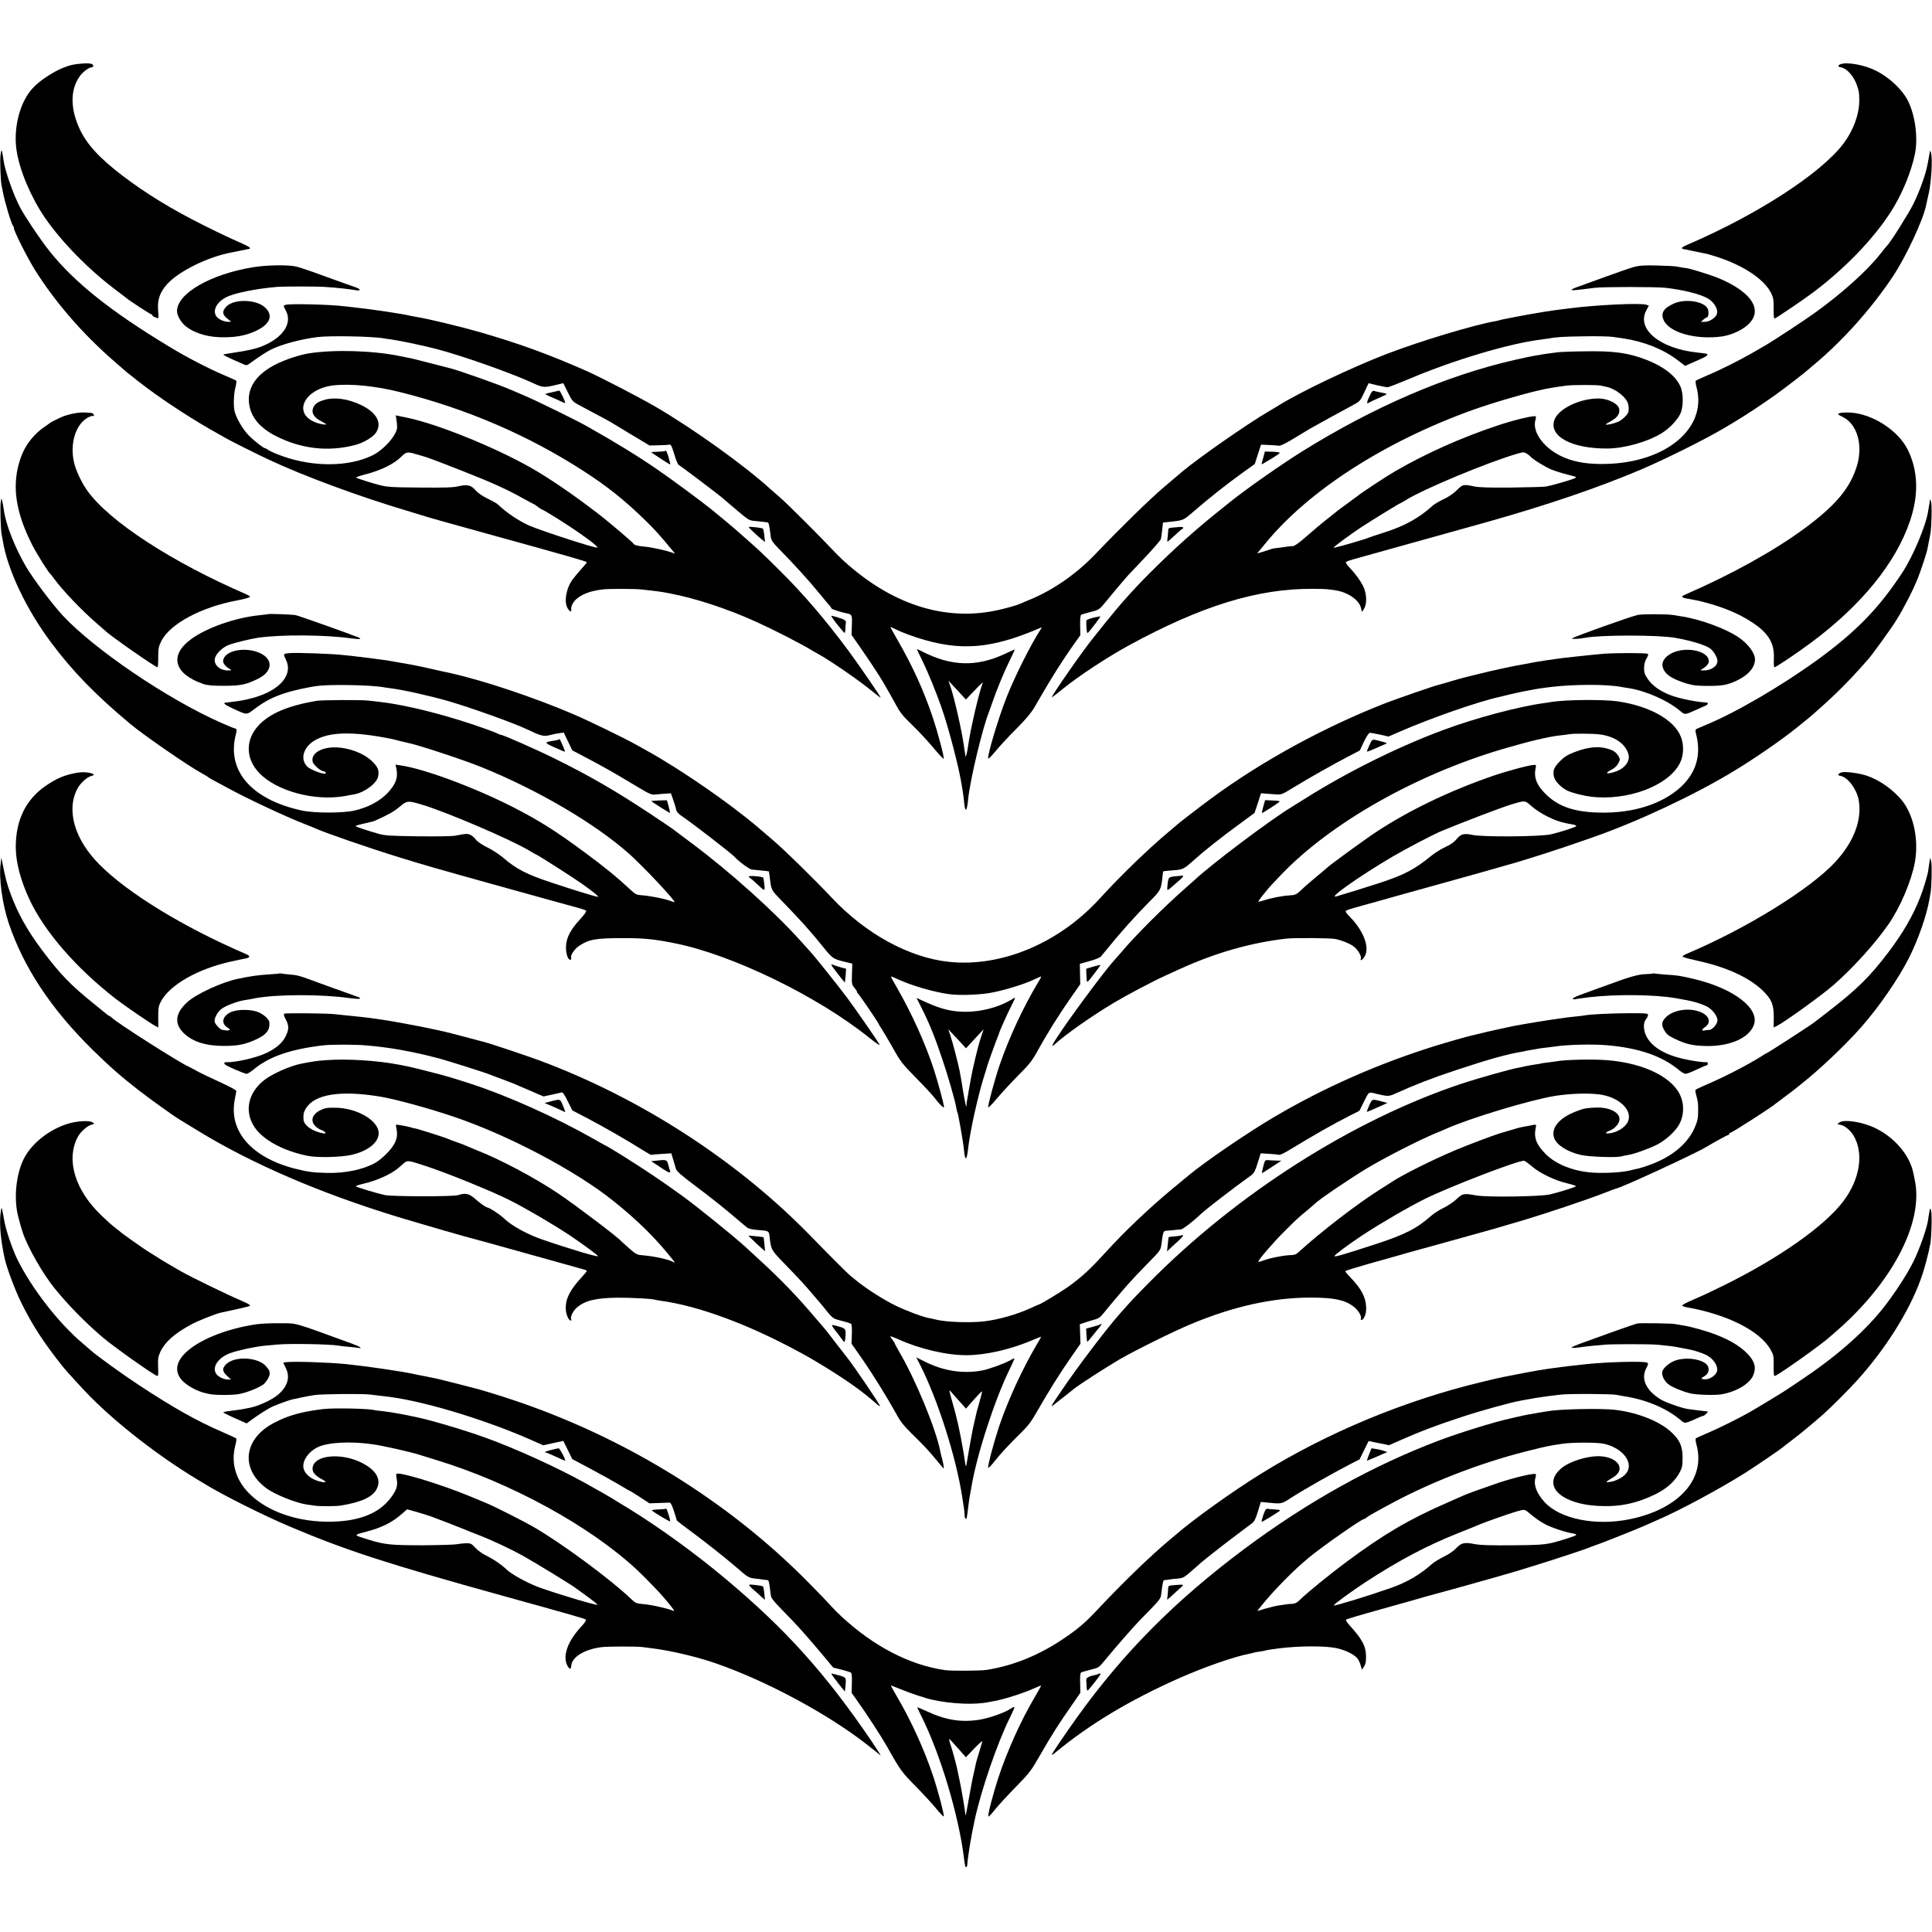<?xml version="1.0" standalone="no"?>
<!DOCTYPE svg PUBLIC "-//W3C//DTD SVG 20010904//EN"
 "http://www.w3.org/TR/2001/REC-SVG-20010904/DTD/svg10.dtd">
<svg version="1.0" xmlns="http://www.w3.org/2000/svg"
 width="1801pt" height="1801pt" viewBox="0 0 1801 1801"
 preserveAspectRatio="xMidYMid meet">
<g transform="translate(0,1801) scale(0.1,-0.1)"
fill="#000000" stroke="none">
<path d="M672 17405 c-126 -28 -307 -140 -387 -240 -108 -134 -161 -366 -130
-561 29 -186 133 -431 262 -621 159 -231 413 -490 673 -684 47 -35 87 -66 90
-69 14 -15 222 -150 230 -150 6 0 10 -4 10 -9 0 -5 8 -11 18 -15 9 -3 23 -9
30 -12 10 -5 11 11 6 73 -8 99 16 168 84 244 108 121 383 256 602 296 13 2 55
11 93 19 37 8 70 14 73 14 2 0 4 4 4 9 0 4 -28 21 -62 36 -152 68 -203 92
-368 174 -300 150 -538 296 -755 461 -216 164 -335 293 -402 437 -88 189 -89
364 -2 489 28 42 89 87 115 87 19 0 18 24 -2 31 -26 10 -115 5 -182 -9z"/>
<path d="M17157 17411 c-27 -10 -26 -23 2 -28 55 -8 123 -83 151 -168 20 -59
21 -64 22 -140 1 -127 -54 -279 -146 -402 -210 -279 -802 -663 -1453 -943 -29
-12 -53 -26 -53 -31 0 -5 2 -9 4 -9 2 0 48 -9 102 -21 55 -11 110 -23 124 -25
14 -3 65 -19 115 -35 241 -81 430 -211 488 -337 18 -38 22 -64 21 -139 -1 -51
2 -93 7 -93 11 0 281 183 373 253 318 242 594 537 748 801 85 146 159 333 189
481 30 149 3 356 -64 493 -52 105 -173 220 -300 283 -106 54 -271 84 -330 60z"/>
<path d="M5 16566 c-7 -45 0 -239 10 -286 3 -14 8 -38 11 -55 16 -90 79 -302
95 -319 5 -6 9 -16 9 -24 0 -27 126 -277 195 -387 186 -298 445 -597 735 -849
58 -50 107 -93 110 -96 3 -3 25 -21 50 -40 25 -19 47 -37 50 -40 3 -3 49 -38
102 -78 193 -143 445 -306 658 -424 25 -14 63 -35 85 -48 56 -31 271 -139 389
-194 325 -153 842 -344 1286 -476 58 -18 116 -35 130 -40 47 -16 299 -87 685
-193 677 -187 865 -241 865 -248 0 -4 -24 -34 -53 -66 -29 -32 -65 -75 -80
-96 -60 -81 -82 -213 -44 -270 21 -32 37 -35 32 -7 -5 28 21 76 58 104 58 44
130 69 242 82 50 6 296 6 355 -1 105 -11 190 -22 235 -31 11 -2 31 -6 45 -9
228 -44 525 -142 776 -256 191 -86 447 -218 544 -279 8 -5 33 -19 55 -31 91
-49 358 -232 463 -317 61 -50 112 -89 112 -86 0 10 -207 311 -298 434 -215
290 -419 529 -642 750 -161 160 -200 197 -335 315 -44 38 -82 72 -85 75 -6 6
-156 131 -225 187 -87 70 -378 285 -501 369 -190 130 -381 247 -659 404 -88
50 -457 231 -560 275 -60 26 -124 53 -142 61 -91 41 -477 178 -563 200 -8 2
-94 24 -190 49 -96 25 -188 48 -205 50 -16 3 -52 10 -80 16 -247 51 -610 62
-845 25 -84 -13 -208 -54 -296 -96 -201 -98 -291 -235 -258 -397 23 -113 104
-205 244 -277 235 -120 486 -150 738 -85 79 20 169 73 197 116 59 90 7 187
-140 258 -118 57 -245 75 -339 48 -64 -19 -91 -38 -106 -73 -20 -49 5 -92 78
-129 23 -12 42 -24 42 -26 0 -9 -66 3 -105 20 -208 86 -97 309 170 342 159 19
398 -5 628 -63 615 -154 1191 -402 1702 -732 226 -145 387 -274 584 -466 88
-86 136 -140 260 -290 15 -18 15 -19 -4 -11 -55 22 -200 54 -273 60 -45 4 -86
13 -90 20 -12 19 -242 215 -349 296 -229 176 -455 329 -618 421 -340 192 -861
403 -1145 463 l-111 23 7 -41 c4 -23 6 -55 6 -70 -2 -72 -124 -211 -232 -263
-218 -106 -546 -109 -832 -8 -57 20 -115 45 -130 55 -14 11 -29 19 -33 19 -16
0 -105 69 -157 122 -57 58 -122 171 -133 233 -10 54 -5 159 10 215 8 30 11 58
7 61 -4 4 -52 26 -107 49 -151 64 -353 168 -525 273 -541 327 -878 597 -1108
885 -85 107 -228 320 -274 407 -62 117 -140 338 -154 435 -17 114 -20 119 -29
56z m3930 -2806 c51 -14 131 -44 375 -140 265 -104 408 -168 559 -252 58 -32
106 -58 108 -58 3 0 19 -11 37 -25 18 -14 36 -25 40 -25 3 0 61 -34 129 -76
217 -136 398 -267 385 -279 -9 -10 -533 160 -636 206 -101 46 -208 118 -291
197 -8 8 -50 32 -94 53 -51 25 -92 53 -114 79 -42 48 -76 56 -160 37 -48 -12
-127 -14 -360 -12 -267 2 -306 5 -378 24 -69 18 -166 49 -215 67 -8 4 32 18
90 33 146 38 262 96 330 163 43 43 58 47 114 31 28 -8 65 -18 81 -23z"/>
<path d="M17990 16600 c-2 -16 -2 -18 -21 -120 -17 -94 -73 -249 -132 -370
-42 -86 -222 -372 -246 -390 -3 -3 -33 -39 -65 -80 -123 -156 -355 -364 -609
-547 -88 -64 -390 -262 -459 -302 -18 -10 -73 -42 -123 -71 -118 -68 -297
-158 -421 -210 -54 -24 -102 -45 -106 -49 -4 -3 -1 -31 7 -61 103 -379 -283
-704 -850 -715 -153 -3 -269 14 -374 56 -188 75 -314 238 -277 357 4 12 5 26
2 30 -8 13 -195 -31 -348 -82 -341 -113 -671 -260 -963 -429 -79 -46 -327
-209 -345 -227 -3 -3 -45 -34 -95 -70 -49 -35 -92 -67 -95 -70 -3 -3 -43 -35
-90 -72 -47 -36 -134 -109 -194 -162 -75 -66 -118 -96 -135 -97 -14 0 -33 -2
-41 -3 -15 -3 -115 -16 -135 -18 -5 0 -19 -4 -31 -8 -11 -5 -44 -15 -73 -24
l-52 -15 80 97 c401 489 1106 943 1922 1238 206 74 543 171 693 200 12 2 32 6
46 8 30 6 84 14 148 22 59 7 279 7 312 0 14 -3 39 -9 55 -12 86 -18 187 -98
202 -159 7 -29 7 -37 4 -70 -2 -26 -60 -82 -102 -99 -42 -17 -109 -31 -109
-22 0 3 22 17 48 31 61 33 86 72 75 117 -11 45 -98 89 -180 93 -177 6 -388
-94 -424 -202 -50 -152 164 -266 496 -264 161 1 383 65 510 146 68 43 139 117
167 174 32 64 33 194 1 262 -43 95 -152 180 -308 242 -174 68 -307 87 -585 82
-118 -1 -231 -6 -250 -9 -19 -3 -57 -8 -85 -11 -27 -4 -57 -8 -65 -10 -8 -2
-35 -7 -60 -10 -25 -4 -110 -22 -190 -40 -638 -146 -1311 -436 -1978 -851
-202 -126 -517 -347 -671 -470 -31 -25 -69 -56 -86 -69 -234 -186 -444 -374
-665 -595 -150 -149 -291 -308 -424 -475 -48 -60 -95 -119 -103 -129 -101
-124 -402 -556 -387 -556 3 0 52 38 110 85 142 115 410 291 604 397 677 370
1204 532 1715 529 131 -1 142 -2 225 -16 110 -19 210 -90 227 -162 l9 -38 19
30 c30 44 26 144 -8 211 -28 56 -75 119 -131 178 -22 23 -34 42 -28 48 5 5 56
22 113 37 150 42 1062 296 1209 337 565 160 1026 317 1425 486 232 99 614 289
787 393 9 5 43 26 75 45 99 58 282 179 392 258 94 68 288 217 301 232 3 3 21
18 40 34 277 227 558 540 761 848 120 183 276 517 303 651 3 12 14 65 26 117
24 105 36 325 21 375 -5 17 -10 23 -11 15z m-3725 -2844 c22 -27 137 -98 197
-123 35 -14 104 -36 153 -48 88 -22 89 -23 60 -35 -43 -18 -214 -67 -261 -75
-21 -4 -167 -8 -324 -10 -211 -2 -302 1 -350 11 -98 21 -105 19 -159 -35 -31
-31 -77 -63 -123 -84 -40 -19 -86 -46 -103 -61 -126 -115 -264 -191 -455 -251
-63 -20 -124 -40 -135 -45 -40 -18 -328 -101 -333 -96 -5 6 142 114 260 193
103 67 356 223 364 223 2 0 22 11 44 25 167 106 781 361 1055 439 44 12 53 12
75 -1 14 -9 30 -21 35 -27z"/>
<path d="M2360 15519 c-399 -65 -710 -245 -710 -410 0 -42 40 -109 85 -143 90
-69 219 -104 371 -100 112 2 197 21 281 60 133 63 164 146 81 220 -85 76 -293
79 -360 4 -39 -42 -36 -72 10 -109 l37 -30 -28 -1 c-41 0 -93 25 -112 54 -35
53 7 131 93 175 76 39 274 79 467 96 69 6 386 6 460 0 136 -10 204 -18 287
-31 46 -7 40 12 -10 29 -45 15 -117 41 -382 137 -63 23 -139 48 -168 55 -74
18 -277 15 -402 -6z"/>
<path d="M15230 15521 c-36 -10 -150 -50 -255 -88 -104 -38 -220 -80 -257 -93
-38 -13 -68 -27 -68 -31 0 -8 39 -5 215 18 78 10 569 10 662 0 161 -18 326
-59 395 -100 58 -34 97 -102 83 -144 -14 -37 -69 -73 -113 -73 l-36 0 22 20
c12 11 26 20 31 20 17 0 24 49 11 80 -29 70 -207 99 -315 51 -98 -44 -126 -89
-96 -156 51 -114 296 -184 538 -152 70 9 152 41 210 81 201 138 96 330 -256
471 -67 26 -264 87 -279 85 -3 -1 -60 9 -97 16 -16 3 -97 7 -180 9 -120 3
-163 0 -215 -14z"/>
<path d="M2661 15168 c-21 -7 -21 -8 4 -54 64 -120 -30 -257 -230 -335 -50
-20 -139 -40 -239 -54 -61 -9 -112 -18 -114 -20 -4 -4 55 -33 175 -85 42 -19
42 -19 75 5 92 66 147 102 188 123 99 51 273 98 440 120 112 14 512 7 617 -12
10 -2 41 -7 68 -10 80 -11 290 -55 415 -87 244 -63 711 -228 920 -325 81 -38
95 -39 213 -10 l58 14 42 -85 c38 -77 47 -88 92 -112 28 -15 100 -53 160 -86
140 -74 111 -57 325 -187 l185 -111 82 2 c44 1 90 3 101 6 17 3 23 -9 47 -88
15 -51 33 -96 41 -100 20 -11 364 -271 399 -301 17 -14 35 -30 42 -36 7 -5 58
-49 113 -96 99 -83 103 -86 163 -91 34 -3 69 -7 77 -8 8 -2 22 -4 31 -4 16 -1
18 -10 35 -141 4 -26 20 -50 64 -95 167 -171 275 -289 395 -435 38 -47 78 -94
87 -104 10 -11 18 -23 18 -27 0 -7 89 -36 139 -46 53 -9 56 -15 52 -112 l-3
-90 79 -113 c94 -135 187 -277 219 -333 6 -11 28 -49 49 -85 20 -36 51 -90 67
-120 42 -78 63 -103 173 -210 53 -52 136 -142 183 -199 47 -57 88 -99 89 -94
6 18 -53 238 -103 388 -79 238 -186 474 -321 708 -40 70 -73 129 -73 131 0 3
30 -10 68 -29 37 -18 117 -48 177 -68 405 -131 695 -108 1155 91 13 5 13 2 -1
-18 -88 -135 -238 -433 -313 -623 -78 -197 -184 -549 -174 -578 2 -6 32 24 68
68 35 43 122 137 193 208 89 89 141 152 169 200 151 263 261 439 385 612 l44
62 -2 91 c-1 58 3 95 9 99 7 4 46 15 87 26 79 19 85 23 151 105 67 83 141 170
199 236 6 6 75 80 155 164 80 84 148 163 151 174 4 12 9 52 13 88 l7 67 57 6
c138 15 130 12 231 99 146 126 304 251 443 351 l125 90 29 90 29 90 73 -3 c40
-2 83 -5 94 -7 13 -3 65 23 139 68 65 40 134 81 151 91 39 23 297 165 397 218
69 37 71 39 109 122 l40 84 78 -19 c44 -10 87 -18 98 -19 10 0 102 36 205 79
406 173 930 329 1221 365 19 2 51 7 70 10 86 15 138 18 335 21 116 2 239 0
275 -6 36 -5 76 -11 90 -13 194 -29 373 -100 507 -202 l72 -55 53 24 c29 13
77 34 106 47 29 13 51 28 49 33 -3 11 -7 11 -97 21 -347 37 -566 218 -474 391
l24 46 -22 8 c-52 19 -472 -1 -723 -34 -16 -2 -52 -7 -80 -10 -84 -10 -233
-34 -370 -60 -167 -32 -173 -33 -193 -39 -9 -3 -28 -7 -42 -10 -196 -33 -702
-186 -1015 -306 -322 -124 -806 -354 -1005 -479 -8 -5 -51 -31 -95 -57 -199
-116 -664 -441 -805 -561 -14 -11 -90 -76 -170 -144 -137 -117 -386 -360 -640
-625 -179 -187 -399 -339 -620 -428 -36 -15 -74 -31 -85 -36 -38 -16 -120 -39
-215 -60 -490 -104 -988 59 -1434 470 -27 25 -72 70 -100 100 -105 113 -420
427 -485 483 -37 32 -79 68 -92 80 -239 218 -709 555 -1064 763 -143 84 -523
281 -650 337 -360 158 -623 254 -996 362 -174 50 -494 127 -584 140 -22 4 -47
8 -55 10 -54 16 -362 62 -530 80 -30 3 -71 8 -90 10 -132 17 -516 26 -549 13z"/>
<path d="M5170 14359 c-19 -5 -46 -11 -59 -13 -13 -3 -25 -7 -27 -9 -2 -2 26
-17 63 -32 38 -16 79 -35 93 -42 13 -7 26 -11 28 -9 6 6 -47 116 -55 115 -5
-1 -24 -5 -43 -10z"/>
<path d="M12765 14314 c-26 -56 -27 -75 -3 -57 7 5 48 24 91 43 42 18 76 35
74 37 -4 4 -26 9 -77 19 -14 3 -33 7 -42 10 -13 4 -23 -9 -43 -52z"/>
<path d="M685 14155 c-33 -6 -73 -18 -90 -24 -40 -16 -119 -55 -125 -61 -3 -3
-23 -17 -45 -32 -105 -69 -186 -170 -228 -285 -92 -250 -59 -506 106 -828 44
-85 147 -249 166 -265 4 -3 21 -24 38 -48 73 -101 254 -291 388 -407 44 -38
82 -71 85 -74 31 -36 468 -341 488 -341 4 0 8 42 7 93 0 81 3 99 28 149 80
163 374 320 717 383 64 12 110 26 110 33 0 4 -15 13 -32 21 -696 301 -1280
681 -1484 967 -53 74 -107 188 -124 264 -39 166 11 343 117 410 25 16 51 26
59 23 10 -4 12 0 8 11 -3 9 -14 16 -23 17 -9 1 -36 2 -61 4 -25 2 -72 -3 -105
-10z"/>
<path d="M17150 14159 c-24 -10 -22 -11 30 -37 133 -66 189 -261 130 -455 -63
-208 -199 -370 -490 -584 -282 -208 -683 -430 -1107 -614 -51 -22 -43 -31 42
-44 164 -27 378 -99 501 -170 215 -121 287 -221 280 -384 -2 -45 0 -81 5 -81
15 0 207 129 344 231 466 346 787 741 919 1130 84 246 77 469 -19 665 -88 180
-327 335 -535 348 -41 2 -86 0 -100 -5z"/>
<path d="M6199 13805 c-3 -2 -33 -5 -67 -6 -34 -1 -62 -3 -62 -4 0 -3 160
-108 174 -114 4 -2 5 6 2 17 -4 11 -9 29 -11 39 -4 24 -24 73 -28 73 -2 0 -6
-2 -8 -5z"/>
<path d="M11780 13758 c-6 -24 -14 -52 -17 -62 -5 -18 -4 -18 28 2 19 11 58
35 87 52 28 17 52 35 52 39 0 4 -31 9 -69 10 l-70 2 -11 -43z"/>
<path d="M7 13331 c-7 -36 -1 -259 8 -301 3 -14 8 -41 11 -60 43 -270 221
-644 453 -953 200 -268 414 -487 736 -756 128 -106 531 -385 660 -456 28 -15
57 -32 65 -39 8 -7 38 -24 65 -38 28 -15 79 -42 115 -62 170 -94 539 -267 718
-337 43 -16 86 -34 97 -39 85 -40 490 -180 780 -270 243 -75 375 -113 890
-256 231 -64 492 -136 580 -161 88 -24 185 -51 215 -59 30 -8 59 -19 64 -24 5
-5 -18 -38 -56 -79 -92 -99 -131 -176 -132 -261 -1 -67 23 -128 45 -115 5 4 7
11 4 16 -12 18 29 81 71 110 91 62 156 74 409 74 200 0 291 -9 490 -49 533
-107 1330 -495 1807 -879 65 -52 104 -79 97 -65 -17 34 -221 328 -303 438 -85
114 -308 393 -348 435 -15 17 -54 59 -85 94 -248 276 -657 643 -1018 913 -88
65 -167 125 -176 132 -9 7 -108 74 -220 148 -313 207 -564 352 -881 508 -159
79 -479 220 -498 220 -6 0 -18 5 -28 10 -9 6 -62 26 -117 46 -347 124 -718
219 -970 249 -27 3 -81 9 -120 14 -67 8 -433 6 -485 -2 -267 -46 -439 -119
-542 -232 -121 -132 -119 -305 5 -437 162 -173 522 -270 807 -218 30 6 67 13
83 15 98 19 210 103 222 168 11 56 -2 87 -56 140 -81 78 -222 130 -352 130
-132 -1 -221 -61 -202 -136 7 -27 77 -87 101 -87 7 0 16 -5 20 -12 20 -32
-133 18 -173 57 -67 68 -36 179 69 242 136 81 351 87 703 18 17 -3 57 -13 90
-22 33 -8 68 -16 77 -18 96 -19 503 -153 678 -223 528 -212 1070 -530 1390
-816 136 -122 439 -446 417 -446 -3 0 -22 6 -44 14 -56 20 -187 45 -256 50
-53 3 -62 8 -110 52 -129 120 -241 211 -437 356 -259 191 -416 290 -650 410
-370 189 -839 363 -1062 394 l-41 6 8 -38 c17 -82 -4 -141 -78 -222 -73 -79
-183 -138 -312 -168 -109 -25 -373 -25 -490 0 -473 102 -707 374 -615 715 9
35 6 51 -11 51 -5 0 -64 24 -132 54 -498 221 -1175 680 -1472 998 -99 107
-272 337 -342 455 -106 182 -191 398 -208 535 -4 26 -10 60 -14 75 l-7 28 -7
-34z m3920 -2820 c226 -66 837 -328 1008 -431 28 -17 57 -34 65 -37 34 -16
322 -200 420 -268 118 -84 168 -125 152 -125 -17 0 -228 65 -424 130 -244 81
-333 127 -464 240 -33 27 -96 69 -142 91 -49 24 -93 54 -105 71 -12 17 -34 36
-49 44 -28 14 -43 14 -143 -6 -29 -6 -173 -8 -350 -6 -270 4 -308 6 -375 26
-88 25 -191 59 -204 68 -6 3 28 14 74 24 47 10 94 22 105 27 134 61 179 87
230 130 68 58 78 59 202 22z"/>
<path d="M17990 13345 c-1 -11 -3 -29 -6 -40 -2 -11 -7 -38 -10 -60 -19 -131
-140 -419 -239 -570 -220 -336 -434 -556 -800 -821 -344 -248 -767 -494 -1050
-609 -38 -16 -73 -31 -77 -35 -4 -3 -3 -21 2 -40 51 -192 4 -359 -138 -493
-173 -161 -445 -249 -757 -242 -229 4 -377 52 -493 160 -93 86 -127 165 -107
253 6 26 4 32 -9 32 -44 0 -247 -54 -393 -104 -399 -138 -776 -319 -1080 -519
-104 -68 -443 -315 -463 -337 -3 -3 -45 -39 -95 -80 -49 -41 -114 -96 -142
-124 -49 -46 -56 -49 -113 -53 -69 -4 -177 -25 -241 -47 -24 -8 -45 -13 -48
-11 -2 3 14 26 35 52 21 27 48 59 59 73 11 13 63 69 115 123 465 486 1256 935
2073 1176 246 72 430 116 534 126 32 4 69 8 83 11 39 7 219 6 280 -2 140 -17
242 -86 270 -184 19 -66 -35 -136 -126 -165 -78 -24 -99 -16 -39 16 33 16 57
37 70 62 19 36 19 37 1 71 -11 20 -33 40 -54 50 -104 45 -210 40 -354 -15 -65
-25 -94 -43 -135 -84 -57 -58 -69 -86 -58 -142 8 -43 63 -101 123 -132 42 -21
142 -47 217 -57 346 -44 733 102 837 316 34 69 37 166 7 242 -62 158 -291 286
-589 330 -134 19 -488 16 -620 -6 -14 -3 -43 -7 -65 -10 -241 -33 -635 -138
-935 -249 -422 -156 -896 -391 -1293 -641 -54 -33 -109 -68 -122 -76 -209
-127 -743 -529 -911 -685 -6 -5 -42 -37 -79 -70 -206 -181 -467 -441 -605
-605 -25 -29 -50 -58 -56 -64 -67 -69 -338 -430 -498 -663 -90 -133 -108 -169
-60 -125 91 85 349 266 544 382 127 76 362 200 485 256 50 23 111 51 136 62
327 149 662 245 989 282 81 9 417 6 463 -4 58 -13 122 -39 159 -64 41 -27 83
-94 74 -118 -10 -27 14 -14 34 18 52 86 -9 245 -146 381 -22 22 -34 41 -28 46
9 8 49 21 174 55 30 8 161 44 290 81 129 36 388 108 575 160 187 52 358 100
380 107 22 6 42 12 45 13 182 49 524 158 840 270 424 149 944 393 1315 618
190 115 448 293 585 404 62 49 146 119 150 123 3 3 43 39 90 80 100 88 249
236 340 339 36 41 70 79 77 86 36 37 217 288 271 374 72 117 158 284 200 391
30 76 80 228 88 265 11 56 24 123 29 150 11 60 16 271 6 300 -7 22 -10 25 -11
10z m-3725 -2840 c87 -78 227 -149 330 -168 11 -3 39 -8 62 -12 24 -4 40 -11
37 -16 -6 -10 -139 -53 -234 -76 -93 -23 -634 -27 -734 -6 -82 17 -109 9 -152
-44 -19 -23 -54 -48 -99 -68 -38 -18 -94 -52 -124 -76 -167 -136 -256 -183
-500 -263 -139 -45 -323 -102 -393 -122 -88 -25 204 182 517 367 135 79 377
206 460 241 194 81 553 218 650 248 127 39 130 39 180 -5z"/>
<path d="M6980 13096 c0 -6 84 -85 124 -117 l28 -22 -7 59 c-3 32 -9 62 -13
66 -9 8 -132 22 -132 14z"/>
<path d="M10933 13092 c-39 -3 -43 -6 -43 -30 -1 -15 -3 -44 -6 -64 -3 -21 -3
-38 -1 -38 3 0 34 27 69 60 35 33 66 60 71 60 4 0 7 5 7 10 0 6 -12 9 -27 8
-16 -2 -47 -4 -70 -6z"/>
<path d="M2498 12285 c-2 -1 -33 -5 -69 -9 -228 -21 -504 -117 -650 -226 -204
-151 -156 -323 116 -416 38 -13 85 -17 195 -17 154 0 206 11 320 68 136 69
138 185 5 241 -144 60 -335 14 -335 -81 0 -22 27 -52 65 -73 17 -10 15 -11
-18 -12 -80 0 -138 54 -123 115 11 43 73 103 129 123 55 21 205 57 272 67 216
31 628 28 871 -6 79 -11 103 -7 63 10 -59 25 -549 199 -580 206 -30 7 -255 15
-261 10z"/>
<path d="M15269 12278 c-52 -9 -599 -204 -614 -219 -9 -9 66 -5 124 6 144 27
682 27 839 -1 156 -28 290 -70 329 -103 31 -26 63 -82 63 -112 0 -49 -58 -89
-128 -89 -33 1 -35 2 -17 12 38 21 65 51 65 73 0 106 -245 147 -370 62 -50
-33 -72 -75 -60 -117 19 -65 82 -108 220 -151 61 -18 99 -23 200 -23 136 -1
190 10 281 55 102 51 158 119 159 192 0 59 -64 145 -153 206 -121 82 -361 170
-537 196 -25 4 -58 9 -75 12 -52 9 -278 10 -326 1z"/>
<path d="M7752 12262 c7 -18 113 -151 121 -152 4 0 7 17 8 38 0 20 2 45 4 54
4 23 -10 33 -74 52 -63 19 -64 19 -59 8z"/>
<path d="M10193 12252 c-34 -9 -64 -20 -66 -26 -1 -6 -1 -37 1 -68 3 -44 7
-55 16 -45 24 25 118 149 114 151 -2 1 -31 -4 -65 -12z"/>
<path d="M8596 11855 c52 -105 129 -293 179 -435 69 -196 169 -583 191 -735 2
-16 6 -41 9 -55 3 -14 8 -56 12 -93 10 -108 26 -99 38 23 18 180 135 669 195
815 4 11 18 49 30 85 39 115 112 291 162 392 26 54 48 101 48 103 0 2 -42 -16
-92 -40 -263 -124 -500 -117 -770 21 -26 13 -49 24 -51 24 -1 0 21 -47 49
-105z m492 -278 c45 49 79 79 74 68 -30 -64 -117 -437 -137 -585 -8 -61 -23
-119 -25 -100 -1 8 -3 24 -5 35 -2 11 -7 40 -10 65 -20 142 -88 441 -124 547
l-20 58 82 -88 81 -88 84 88z"/>
<path d="M2705 11922 c-66 -5 -67 -6 -40 -61 70 -139 -53 -285 -300 -355 -49
-14 -117 -28 -150 -32 -33 -4 -67 -8 -75 -10 -8 -1 -23 -3 -33 -3 -36 -2 -10
-23 73 -60 127 -58 116 -58 199 5 87 65 162 104 266 139 87 29 231 61 326 72
123 14 477 7 589 -11 14 -3 47 -7 74 -11 123 -15 368 -70 543 -120 217 -63
615 -206 738 -265 123 -59 154 -67 205 -54 27 7 68 16 92 19 l43 6 40 -83 40
-83 105 -55 c189 -100 262 -141 447 -252 178 -107 183 -109 230 -104 26 3 68
7 93 8 l44 3 21 -60 c21 -62 22 -66 31 -102 3 -12 25 -34 47 -49 90 -59 469
-352 497 -384 34 -39 136 -113 157 -116 16 -1 57 -6 93 -9 36 -4 66 -7 67 -8
1 -1 4 -20 7 -42 17 -139 10 -125 118 -237 171 -176 269 -285 385 -430 83
-103 89 -107 198 -134 l70 -17 -3 -97 c-3 -92 -2 -98 22 -127 14 -17 26 -35
26 -41 0 -6 4 -12 8 -14 8 -3 192 -273 192 -282 0 -3 12 -22 26 -43 14 -21 61
-101 105 -178 73 -131 88 -150 219 -284 78 -79 153 -160 168 -180 46 -62 92
-107 92 -91 0 24 -57 236 -96 355 -77 235 -202 512 -341 755 -34 58 -60 106
-58 108 1 1 36 -13 77 -32 121 -55 324 -114 461 -133 102 -15 306 -7 414 16
132 27 302 81 383 120 35 17 65 30 66 28 2 -2 -13 -30 -33 -62 -135 -225 -268
-511 -355 -765 -45 -133 -111 -376 -106 -392 2 -6 37 29 78 78 41 49 130 146
199 216 111 111 133 140 185 235 80 146 195 331 305 488 l91 130 -2 95 -2 95
89 25 c50 13 97 32 107 43 9 10 31 37 50 60 133 165 264 311 411 460 94 93
101 107 112 212 3 33 7 61 9 62 2 2 38 6 81 9 99 7 106 10 185 79 98 86 107
94 210 176 52 42 158 122 235 178 l140 103 30 91 30 92 40 -3 c22 -2 65 -5 96
-7 54 -5 57 -3 180 72 141 86 368 214 509 287 l96 50 39 83 c24 49 46 82 55
82 8 0 51 -8 95 -17 l79 -18 101 44 c295 129 738 283 940 327 11 3 56 14 100
24 44 11 107 24 140 30 33 6 71 13 85 16 24 5 61 10 140 20 215 27 536 28 670
0 13 -2 42 -7 63 -10 162 -25 369 -117 485 -217 38 -32 40 -32 142 14 36 17
75 34 88 39 24 9 30 29 10 30 -99 5 -256 38 -337 69 -99 39 -168 88 -211 151
-29 42 -34 59 -34 102 1 35 8 64 23 89 16 26 19 38 10 43 -14 9 -285 9 -405 1
-96 -8 -426 -43 -459 -50 -11 -2 -42 -7 -70 -10 -58 -8 -140 -22 -235 -41 -14
-2 -36 -7 -50 -9 -67 -12 -245 -51 -349 -77 -64 -16 -127 -32 -141 -35 -14 -3
-70 -19 -125 -35 -55 -17 -108 -32 -118 -34 -36 -8 -377 -126 -487 -168 -570
-222 -1154 -540 -1629 -890 -98 -72 -312 -237 -321 -247 -3 -3 -36 -32 -75
-64 -189 -158 -453 -413 -640 -619 -382 -420 -921 -646 -1412 -593 -369 40
-772 260 -1088 596 -163 173 -433 438 -545 534 -63 54 -126 108 -140 120 -266
227 -720 541 -1045 721 -38 22 -88 49 -110 61 -100 56 -434 218 -565 274 -365
157 -847 318 -1150 385 -8 2 -55 12 -105 23 -125 29 -225 50 -260 56 -38 6
-202 35 -235 41 -36 6 -254 33 -325 41 -33 3 -73 7 -90 9 -86 10 -412 22 -480
17z"/>
<path d="M5209 11116 c-2 -2 -23 -7 -47 -11 -91 -13 -91 -18 9 -63 51 -23 94
-41 96 -39 3 4 -46 117 -51 117 -1 0 -5 -2 -7 -4z"/>
<path d="M12766 11064 c-15 -31 -25 -58 -23 -60 2 -3 35 10 73 27 38 17 80 36
94 41 24 10 23 11 -20 23 -106 28 -95 31 -124 -31z"/>
<path d="M676 10798 c-91 -21 -150 -47 -239 -106 -194 -129 -291 -323 -290
-583 1 -138 45 -306 127 -482 139 -300 437 -643 806 -929 87 -67 323 -229 370
-253 l26 -13 -1 96 c0 83 3 104 24 144 80 156 348 309 661 376 52 12 108 23
124 26 51 9 53 24 5 44 -578 249 -1094 564 -1360 831 -234 234 -314 509 -207
710 28 52 92 110 131 118 42 9 17 26 -48 33 -36 4 -79 0 -129 -12z"/>
<path d="M17178 10812 c-14 -2 -31 -9 -37 -16 -9 -11 -5 -15 18 -19 67 -14
148 -122 167 -222 35 -186 -45 -397 -224 -587 -239 -254 -828 -616 -1376 -848
-29 -12 -45 -24 -40 -29 5 -5 65 -21 133 -36 279 -60 496 -161 623 -289 74
-75 93 -123 93 -238 l-1 -96 31 15 c81 42 424 290 532 385 185 163 387 388
508 563 109 157 214 405 245 575 38 210 -10 441 -119 577 -83 102 -210 192
-329 232 -62 21 -178 38 -224 33z"/>
<path d="M6070 10543 c0 -4 173 -114 175 -111 2 2 -4 29 -12 61 l-16 57 -74
-2 c-40 -2 -73 -4 -73 -5z"/>
<path d="M11777 10494 c-9 -32 -15 -60 -13 -62 5 -4 166 100 166 108 0 3 -31
7 -68 8 l-69 3 -16 -57z"/>
<path d="M6 9959 c-18 -130 15 -376 75 -554 140 -415 396 -802 784 -1183 156
-153 266 -250 430 -377 99 -77 332 -244 377 -270 9 -5 88 -53 175 -107 504
-308 1143 -583 1868 -804 222 -67 667 -196 725 -209 15 -3 254 -70 505 -140
72 -20 153 -42 180 -50 48 -13 291 -82 328 -92 9 -3 17 -8 17 -12 0 -3 -23
-31 -51 -61 -108 -118 -147 -197 -145 -290 2 -53 26 -110 48 -110 5 0 6 5 3
10 -12 19 16 79 50 109 77 67 178 92 384 94 121 1 327 -10 341 -18 3 -1 28 -6
55 -10 348 -46 811 -216 1280 -470 39 -21 86 -46 104 -57 19 -10 100 -59 180
-108 193 -120 324 -214 443 -319 21 -19 40 -32 42 -30 6 7 -248 381 -311 459
-7 8 -54 69 -105 135 -50 66 -94 122 -97 125 -3 3 -42 48 -86 100 -159 189
-313 350 -495 518 -69 63 -143 131 -165 152 -103 94 -445 371 -586 473 -190
138 -362 253 -567 381 -68 42 -125 76 -126 76 -2 0 -64 34 -137 76 -349 198
-789 396 -1134 509 -185 60 -229 73 -385 113 -137 35 -194 49 -290 67 -210 40
-488 57 -685 42 -79 -6 -118 -11 -224 -32 -105 -20 -274 -95 -350 -155 -150
-119 -185 -292 -89 -436 80 -121 271 -224 498 -269 92 -18 304 -13 405 9 154
35 255 115 255 202 0 118 -201 236 -405 238 -77 1 -97 -3 -140 -24 -103 -52
-95 -141 17 -187 37 -15 44 -35 10 -28 -102 19 -181 76 -183 131 -2 49 2 68
23 102 80 131 317 170 683 111 139 -22 452 -107 695 -189 508 -172 1137 -503
1490 -787 231 -185 403 -356 560 -557 14 -18 14 -19 -5 -9 -48 24 -172 51
-270 60 -68 5 -72 7 -140 66 -38 34 -72 64 -75 68 -34 39 -426 336 -590 446
-216 145 -540 317 -761 403 -30 12 -67 28 -84 35 -16 8 -57 24 -90 35 -33 12
-69 25 -80 30 -43 19 -311 104 -322 102 -2 -1 -17 4 -35 9 -18 5 -48 12 -67
15 -18 3 -42 7 -53 9 -18 4 -19 1 -13 -33 12 -56 7 -93 -18 -142 -29 -58 -120
-148 -184 -183 -113 -61 -274 -94 -438 -91 -131 2 -189 10 -310 41 -397 103
-610 345 -558 634 8 41 15 80 16 88 1 8 -57 40 -158 86 -88 40 -185 87 -215
104 -30 17 -65 35 -76 40 -85 38 -645 394 -704 448 -14 13 -28 23 -32 23 -3 0
-13 6 -20 13 -7 6 -56 46 -108 88 -230 184 -331 288 -503 519 -133 178 -223
339 -289 520 -32 85 -48 146 -76 290 l-9 45 -7 -56z m3964 -2819 c199 -65 629
-240 785 -320 156 -79 391 -217 555 -325 107 -71 255 -180 265 -194 9 -15
-265 66 -525 156 -131 45 -276 124 -346 190 -48 45 -134 101 -163 108 -15 3
-58 33 -95 65 -72 65 -101 73 -176 49 -48 -15 -617 -14 -685 1 -74 17 -259 72
-268 81 -5 3 26 14 69 24 121 27 257 88 324 144 14 12 38 33 54 47 34 29 39
29 206 -26z"/>
<path d="M17985 9965 c-4 -27 -9 -59 -10 -70 -4 -35 -46 -178 -77 -254 -67
-170 -158 -327 -293 -506 -173 -228 -290 -344 -555 -549 -69 -53 -130 -100
-136 -105 -35 -28 -441 -291 -450 -291 -2 0 -27 -15 -56 -34 -118 -74 -347
-192 -499 -256 -54 -23 -101 -46 -104 -50 -2 -4 0 -24 6 -45 17 -61 19 -77 19
-140 1 -77 -6 -108 -35 -173 -66 -145 -205 -261 -400 -335 -60 -23 -119 -41
-160 -48 -5 -1 -26 -6 -45 -11 -86 -20 -266 -28 -380 -16 -160 17 -310 79
-399 168 -88 87 -114 154 -96 242 8 41 13 39 -65 23 -14 -2 -38 -7 -55 -10
-16 -2 -68 -16 -115 -31 -47 -14 -94 -28 -105 -31 -54 -16 -300 -109 -413
-157 -212 -90 -471 -219 -582 -290 -19 -13 -66 -43 -105 -67 -218 -137 -557
-397 -775 -596 -17 -16 -37 -23 -66 -23 -56 0 -197 -27 -256 -50 -26 -10 -48
-15 -48 -11 0 17 142 182 240 279 114 114 131 130 225 207 33 28 62 53 65 56
24 29 321 231 481 327 171 103 492 266 639 327 36 14 79 32 95 40 218 99 787
271 1020 309 141 22 304 28 414 14 181 -23 312 -146 267 -252 -22 -52 -97
-101 -168 -110 -48 -6 -49 6 -3 24 46 18 85 60 91 98 11 70 -93 124 -226 117
-86 -4 -106 -8 -169 -32 -167 -62 -248 -160 -212 -255 24 -63 126 -127 246
-154 80 -18 327 -27 377 -14 18 5 49 11 69 14 52 8 202 62 272 99 79 42 166
122 202 188 40 74 46 171 15 252 -68 180 -339 316 -687 344 -137 11 -394 5
-479 -11 -10 -2 -46 -7 -79 -11 -32 -3 -62 -8 -65 -10 -3 -1 -27 -6 -55 -9
-27 -4 -70 -12 -95 -17 -25 -6 -56 -13 -70 -15 -65 -12 -380 -101 -515 -146
-1017 -339 -2099 -1028 -2920 -1861 -123 -124 -166 -170 -269 -287 -132 -150
-385 -484 -542 -715 -104 -153 -107 -159 -64 -125 65 50 151 119 177 140 44
37 312 210 433 280 153 88 503 261 665 328 397 166 767 247 1120 246 210 -1
307 -21 388 -80 48 -35 83 -93 73 -120 -3 -8 0 -11 9 -8 25 10 44 66 40 123
-5 91 -47 170 -144 270 -28 29 -51 56 -51 61 0 4 100 35 223 70 122 34 231 64
242 68 11 3 22 6 25 7 3 1 14 4 25 7 11 4 94 27 185 52 91 25 255 71 365 101
110 31 207 58 215 60 27 6 231 66 400 116 221 67 589 191 727 245 61 24 114
44 117 44 33 0 723 318 836 385 88 52 203 115 211 115 5 0 9 5 9 10 0 6 4 10
9 10 16 0 397 245 421 270 3 3 39 30 80 60 41 30 77 57 80 60 3 3 37 30 75 60
172 135 410 360 565 535 164 186 348 452 446 647 87 173 165 397 190 547 3 18
8 43 10 55 10 49 15 254 7 291 l-9 40 -9 -50z m-3708 -2825 c75 -66 214 -133
332 -161 63 -15 88 -25 79 -30 -21 -11 -158 -54 -238 -73 -86 -21 -584 -28
-687 -10 -119 21 -128 20 -186 -35 -29 -27 -83 -63 -121 -81 -37 -18 -89 -51
-115 -74 -135 -119 -242 -174 -524 -266 -298 -97 -377 -120 -377 -109 0 11
127 106 260 194 170 112 432 264 585 340 232 114 850 352 922 355 6 0 38 -23
70 -50z"/>
<path d="M6980 9839 c0 -4 7 -12 15 -16 8 -5 36 -29 62 -54 74 -70 75 -70 68
-3 -3 32 -8 61 -11 63 -11 11 -134 21 -134 10z"/>
<path d="M10965 9842 c-70 -6 -72 -8 -80 -68 -4 -31 -5 -58 -2 -60 2 -2 19 9
38 26 19 17 51 45 72 63 41 34 46 47 20 44 -10 -1 -31 -3 -48 -5z"/>
<path d="M7750 9014 c0 -7 123 -165 126 -162 1 2 4 31 7 65 l4 63 -41 10 c-22
6 -51 15 -64 20 -26 11 -32 12 -32 4z"/>
<path d="M10191 8999 c-35 -10 -64 -19 -65 -21 -1 -2 0 -32 2 -67 5 -74 -5
-78 85 39 27 34 47 63 45 65 -2 1 -32 -6 -67 -16z"/>
<path d="M2608 8936 c-1 -2 -50 -6 -108 -10 -91 -5 -172 -17 -285 -41 -147
-31 -382 -139 -467 -215 -116 -104 -127 -204 -32 -294 82 -78 208 -117 374
-116 132 0 201 15 307 65 89 43 121 86 114 155 -2 27 -47 69 -97 92 -68 31
-200 32 -264 2 -77 -36 -92 -105 -29 -143 22 -13 26 -20 16 -24 -8 -3 -23 -4
-33 -2 -11 2 -24 4 -30 4 -22 2 -74 59 -74 81 0 36 30 89 66 116 35 27 144 69
204 79 19 3 46 8 60 10 14 3 35 7 46 9 199 38 617 39 882 2 51 -7 95 -9 97 -5
3 4 -1 9 -8 12 -6 2 -59 21 -117 42 -58 20 -172 62 -255 92 -189 70 -196 72
-275 79 -36 3 -70 7 -77 9 -6 2 -13 2 -15 1z"/>
<path d="M15408 8935 c-2 -2 -33 -5 -68 -6 -67 -1 -149 -25 -350 -99 -58 -21
-158 -58 -223 -81 -73 -26 -113 -45 -106 -50 7 -4 16 -6 19 -5 5 3 73 13 145
21 251 28 598 24 796 -10 152 -26 200 -38 281 -73 55 -24 108 -90 108 -134 0
-33 -47 -88 -77 -89 -10 0 -27 -2 -37 -4 -36 -7 -37 6 -4 29 71 47 38 121 -67
151 -104 31 -234 5 -297 -59 -40 -41 -43 -71 -13 -121 20 -36 39 -51 98 -79
102 -50 174 -66 303 -67 213 -1 383 74 431 190 65 155 -179 346 -560 436 -124
29 -148 33 -262 40 -49 4 -95 8 -102 10 -6 2 -13 2 -15 0z"/>
<path d="M8590 8616 c75 -150 124 -270 193 -476 51 -149 122 -395 131 -454 4
-21 8 -42 11 -46 8 -13 55 -281 61 -349 10 -109 26 -104 39 14 17 157 94 502
151 680 14 44 28 87 29 95 5 19 79 224 96 265 7 17 13 32 13 35 3 16 66 157
106 238 26 50 45 92 43 92 -3 0 -23 -11 -46 -25 -115 -67 -273 -107 -417 -107
-127 1 -222 24 -359 85 l-97 44 46 -91z m497 -289 l82 88 -24 -73 c-29 -85
-80 -300 -100 -417 -3 -16 -7 -40 -9 -52 -3 -11 -8 -43 -12 -70 -5 -26 -9 -51
-10 -55 -1 -5 -3 -20 -4 -35 -2 -26 -3 -26 -10 7 -5 19 -16 82 -26 140 -9 58
-17 110 -19 115 -1 6 -5 28 -9 50 -15 74 -65 269 -86 330 l-20 60 83 -88 82
-89 82 89z"/>
<path d="M2652 8561 c-9 -5 -7 -19 11 -52 31 -60 32 -92 2 -155 -30 -64 -88
-115 -180 -159 -92 -45 -288 -90 -377 -87 -21 1 -23 -12 -5 -25 22 -17 178
-83 196 -83 9 0 38 18 65 40 146 121 339 188 646 225 69 9 301 9 400 0 222
-18 437 -57 680 -121 90 -24 443 -136 485 -154 11 -5 54 -21 95 -36 41 -15 93
-35 115 -44 22 -10 94 -41 161 -69 l120 -52 75 16 c40 9 82 18 91 21 14 4 27
-13 60 -81 l43 -86 140 -73 c149 -78 377 -209 511 -294 45 -28 83 -49 85 -48
2 2 45 6 96 9 l91 6 17 -57 c10 -31 21 -71 26 -88 8 -24 49 -60 197 -171 103
-77 245 -189 315 -249 71 -60 138 -117 150 -126 14 -11 48 -20 92 -23 116 -9
113 -7 120 -73 14 -114 14 -114 140 -244 134 -138 198 -208 265 -288 25 -29
54 -64 65 -76 11 -13 42 -50 68 -83 39 -48 57 -63 90 -72 96 -25 122 -33 132
-41 5 -4 8 -48 6 -96 l-3 -88 101 -144 c101 -147 229 -353 317 -512 36 -67 70
-110 138 -177 116 -113 169 -170 235 -251 29 -36 58 -69 63 -75 11 -12 6 27
-12 95 -7 25 -14 53 -15 62 -40 207 -230 667 -382 926 -24 41 -43 77 -43 80 0
4 -9 18 -20 32 -11 14 -20 28 -20 32 0 4 33 -8 73 -26 195 -90 453 -150 637
-149 178 0 413 54 619 142 40 17 75 31 77 31 1 0 -17 -34 -42 -75 -135 -229
-265 -512 -348 -755 -50 -150 -110 -373 -104 -391 2 -7 27 18 56 55 62 78 135
157 250 270 68 66 96 104 154 206 98 172 210 352 313 499 l87 125 -3 90 -3 91
49 17 c28 9 69 22 92 28 32 8 52 22 80 58 61 76 194 233 243 286 25 27 54 59
65 71 11 12 66 69 122 126 96 97 102 107 109 154 16 122 18 129 44 132 14 1
45 4 70 6 25 3 55 6 67 6 18 1 113 73 182 139 49 47 291 234 477 368 24 18 36
40 58 113 l28 90 81 -5 c45 -3 87 -7 93 -9 7 -2 39 13 73 33 273 165 417 247
584 332 l89 45 44 88 c49 97 36 90 134 66 85 -20 100 -20 158 7 169 77 343
145 567 219 305 101 466 146 607 170 18 3 40 8 48 10 8 2 31 6 50 9 19 3 46 8
59 10 13 3 49 8 80 11 31 4 67 8 80 10 103 17 346 23 476 12 304 -26 518 -100
679 -234 22 -18 48 -33 59 -33 11 0 58 18 104 40 47 22 89 40 94 40 5 0 9 7 9
15 0 9 -6 15 -12 14 -25 -5 -144 13 -228 33 -171 41 -287 114 -334 211 -28 57
-29 126 -2 156 8 9 16 25 18 36 3 19 -2 20 -177 20 -165 -1 -361 -10 -410 -20
-11 -2 -47 -7 -80 -10 -33 -3 -71 -7 -85 -9 -14 -3 -47 -7 -75 -11 -86 -11
-319 -49 -430 -70 -60 -12 -262 -57 -320 -72 -33 -8 -67 -16 -75 -18 -33 -7
-212 -58 -335 -96 -525 -164 -1023 -383 -1490 -657 -247 -145 -651 -420 -805
-549 -14 -11 -83 -69 -155 -128 -218 -182 -436 -389 -609 -578 -150 -166 -228
-238 -361 -334 -60 -43 -258 -163 -270 -163 -2 0 -36 -15 -77 -34 -129 -59
-294 -106 -429 -123 -131 -16 -365 -8 -459 17 -19 5 -46 11 -60 13 -61 11
-223 72 -321 121 -106 53 -254 147 -339 215 -24 20 -56 45 -70 56 -27 22 -171
165 -376 376 -684 702 -1589 1287 -2534 1637 -120 44 -461 158 -500 167 -8 2
-91 24 -185 49 -93 25 -181 47 -195 50 -14 3 -65 14 -115 25 -97 22 -391 76
-465 86 -25 3 -56 8 -70 10 -59 9 -167 21 -275 31 -38 4 -81 8 -95 10 -52 8
-457 12 -468 5z"/>
<path d="M5175 7753 c-11 -2 -38 -9 -59 -15 l-40 -10 80 -34 c43 -19 88 -39
98 -45 21 -12 21 -13 -12 68 -17 42 -24 46 -67 36z"/>
<path d="M12764 7706 c-14 -32 -24 -59 -23 -60 2 -2 46 16 98 40 l94 42 -39
11 c-106 28 -101 30 -130 -33z"/>
<path d="M634 7535 c-179 -55 -342 -186 -414 -331 -72 -147 -93 -373 -50 -536
22 -85 28 -105 44 -153 47 -137 186 -381 296 -516 130 -159 275 -308 445 -454
98 -84 464 -344 509 -361 11 -4 13 12 10 83 -3 76 0 95 20 140 44 93 131 171
286 255 63 35 232 102 281 112 125 26 264 58 268 62 8 8 -11 19 -79 49 -147
63 -468 220 -560 272 -19 11 -62 36 -95 55 -51 29 -106 63 -229 141 -31 19
-230 160 -236 167 -3 3 -25 21 -50 40 -48 38 -51 40 -130 115 -247 233 -336
516 -229 729 27 54 89 110 133 122 28 7 28 8 10 21 -27 20 -146 14 -230 -12z"/>
<path d="M17144 7545 c-10 -8 -17 -15 -14 -15 3 -1 16 -4 29 -6 35 -6 88 -49
115 -92 104 -166 67 -413 -92 -622 -175 -230 -592 -524 -1102 -777 -145 -71
-179 -88 -320 -149 -41 -18 -76 -37 -78 -43 -2 -5 14 -13 35 -16 384 -67 692
-222 790 -399 26 -47 28 -59 27 -149 -1 -78 2 -97 12 -93 45 17 420 283 505
358 14 13 46 40 70 61 511 445 801 992 733 1382 -7 40 -18 92 -24 116 -40 152
-173 305 -339 388 -121 62 -301 91 -347 56z"/>
<path d="M6113 7190 l-43 -5 33 -21 c17 -12 54 -35 80 -53 53 -35 72 -39 63
-15 -4 9 -11 35 -17 58 -11 46 -18 48 -116 36z"/>
<path d="M11776 7136 c-8 -33 -14 -61 -13 -62 1 -1 43 24 92 57 l90 59 -45 1
c-25 1 -59 2 -77 4 -30 2 -32 1 -47 -59z"/>
<path d="M5 6698 c-12 -106 2 -255 40 -426 19 -83 95 -287 149 -397 106 -216
210 -377 394 -608 36 -44 192 -215 255 -278 258 -260 637 -553 992 -768 39
-23 77 -46 85 -51 148 -92 551 -294 785 -392 522 -221 908 -346 1975 -642 646
-179 773 -215 782 -224 5 -5 -13 -33 -42 -63 -134 -144 -182 -288 -125 -376
19 -28 27 -25 31 13 9 80 124 149 279 169 59 8 335 8 385 1 19 -3 58 -8 85
-11 168 -20 413 -77 590 -138 477 -164 1061 -479 1426 -767 57 -46 110 -87
117 -93 7 -5 -32 55 -85 134 -427 628 -797 1040 -1358 1510 -286 240 -620 482
-915 663 -69 42 -132 80 -140 86 -22 14 -143 83 -255 145 -260 145 -655 325
-938 426 -203 73 -522 167 -657 193 -14 3 -70 14 -125 25 -55 11 -129 22 -165
26 -36 3 -72 8 -80 10 -52 15 -382 21 -476 10 -204 -25 -327 -59 -458 -128
-284 -147 -319 -426 -76 -608 81 -61 279 -140 385 -155 28 -3 59 -8 70 -10 34
-6 198 -6 240 1 197 32 302 81 339 160 41 87 -9 172 -142 239 -172 87 -399 78
-449 -17 -26 -52 0 -97 82 -139 52 -27 31 -34 -40 -14 -67 20 -121 65 -134
113 -19 66 37 154 126 200 93 48 307 60 520 29 97 -14 343 -69 428 -96 17 -5
91 -28 165 -51 699 -214 1430 -615 1869 -1024 73 -69 213 -213 247 -255 16
-19 31 -37 34 -40 3 -3 21 -25 40 -50 26 -33 30 -42 15 -35 -47 20 -205 56
-273 61 -68 6 -78 10 -111 41 -189 183 -655 528 -916 678 -102 59 -378 198
-450 227 -22 9 -94 39 -160 66 -271 111 -655 227 -670 202 -3 -4 -1 -28 4 -53
10 -56 -3 -98 -52 -164 -108 -147 -289 -222 -552 -228 -310 -8 -603 92 -772
263 -127 128 -172 285 -129 450 9 31 12 60 8 63 -4 4 -61 30 -127 59 -237 102
-459 227 -780 438 -157 103 -404 282 -451 326 -6 6 -36 31 -65 56 -231 193
-486 521 -622 800 -44 93 -102 263 -117 350 -26 143 -26 142 -35 68z m3881
-2783 c49 -14 109 -33 134 -42 56 -20 288 -110 315 -122 11 -5 58 -24 105 -42
137 -52 316 -136 440 -205 109 -61 453 -271 485 -297 6 -4 54 -39 108 -78 53
-39 97 -74 97 -78 0 -12 -377 101 -545 162 -109 40 -258 122 -305 168 -46 44
-114 91 -178 123 -44 21 -88 52 -111 78 -35 38 -44 42 -82 42 -24 0 -64 -4
-89 -9 -25 -5 -169 -9 -320 -10 -294 0 -354 6 -500 51 -150 47 -149 43 -28 75
157 41 254 92 354 184 15 14 28 25 29 25 2 0 43 -11 91 -25z"/>
<path d="M17990 6740 c-1 -8 -3 -24 -6 -35 -2 -11 -7 -40 -10 -64 -9 -73 -79
-273 -135 -387 -61 -125 -189 -320 -297 -454 -180 -221 -436 -444 -755 -656
-62 -41 -116 -78 -122 -82 -19 -15 -291 -180 -360 -219 -114 -64 -287 -149
-392 -194 -54 -22 -101 -44 -105 -48 -4 -3 -1 -31 7 -61 86 -317 -163 -596
-617 -691 -321 -67 -656 0 -801 160 -76 85 -104 162 -82 231 3 11 4 24 1 28
-8 14 -205 -33 -351 -82 -146 -50 -290 -102 -320 -116 -11 -5 -78 -35 -150
-66 -360 -157 -598 -297 -945 -555 -152 -113 -359 -281 -433 -353 -26 -26 -46
-36 -70 -37 -17 0 -39 -2 -47 -3 -8 -2 -38 -6 -66 -10 -28 -3 -88 -17 -133
-30 l-82 -24 38 47 c116 145 304 336 444 451 130 107 492 360 515 360 4 0 15
6 23 14 9 7 42 28 74 45 31 17 83 45 115 63 383 211 852 395 1297 508 192 48
209 52 345 72 97 13 321 13 383 -1 183 -42 286 -188 200 -283 -29 -33 -95 -66
-143 -72 -50 -8 -47 -3 29 43 120 73 45 189 -126 196 -119 4 -289 -50 -364
-117 -188 -167 24 -347 411 -348 126 -1 232 17 345 57 184 66 293 146 353 258
23 43 27 62 27 135 0 101 -23 159 -92 227 -107 108 -318 194 -533 220 -129 16
-526 8 -628 -12 -11 -2 -37 -6 -58 -9 -88 -14 -163 -28 -239 -46 -27 -6 -57
-13 -65 -15 -134 -29 -468 -132 -655 -203 -621 -235 -1224 -571 -1810 -1007
-645 -481 -1127 -965 -1562 -1570 -121 -169 -243 -349 -238 -353 2 -2 11 3 22
12 331 274 701 496 1169 704 236 104 509 199 655 227 11 2 28 6 37 9 9 3 37 8
62 11 24 4 47 8 50 10 5 3 59 11 130 20 193 23 424 23 529 1 78 -17 156 -54
191 -91 11 -12 26 -41 33 -66 l13 -44 20 30 c14 22 19 46 18 95 -1 95 -35 159
-158 294 -20 22 -32 44 -28 48 5 5 146 47 313 93 167 47 318 89 334 94 17 6
131 38 255 71 282 77 707 198 740 210 14 5 79 25 145 45 140 43 441 142 470
155 11 5 47 19 80 30 33 12 69 25 80 30 11 4 85 34 165 65 80 32 174 70 209
86 35 16 87 39 115 51 201 86 593 297 821 442 83 52 336 225 345 235 3 3 43
35 90 70 74 56 185 148 285 236 61 53 242 234 313 313 264 290 490 648 597
947 34 92 75 249 90 335 11 70 16 276 6 305 -5 17 -10 23 -11 15z m-3752
-2821 c72 -60 115 -91 166 -118 61 -32 189 -75 260 -86 48 -8 39 -17 -44 -43
-198 -63 -206 -64 -513 -67 -216 -2 -305 1 -360 11 -96 19 -124 13 -173 -39
-23 -25 -71 -57 -114 -78 -41 -20 -88 -49 -105 -63 -117 -105 -237 -175 -390
-229 -207 -73 -525 -170 -532 -163 -6 6 171 136 297 218 320 208 578 343 865
457 99 39 189 76 200 81 38 17 270 99 335 118 73 22 84 22 108 1z"/>
<path d="M11019 6495 c-3 -2 -32 -7 -64 -10 -32 -2 -59 -6 -60 -7 -2 -2 -6
-32 -9 -68 l-7 -65 28 26 c15 15 50 47 78 72 27 25 47 48 44 51 -3 3 -8 4 -10
1z"/>
<path d="M7015 6453 c22 -22 57 -55 78 -73 l39 -34 -6 64 c-3 35 -7 65 -9 66
-2 2 -34 6 -73 10 l-69 6 40 -39z"/>
<path d="M2381 5664 c-281 -43 -537 -148 -658 -271 -107 -108 -94 -218 37
-302 65 -42 128 -66 210 -79 58 -8 180 -8 247 1 69 10 182 53 236 90 28 19 65
82 61 105 -1 6 -2 16 -3 22 0 5 -15 25 -31 44 -74 84 -282 97 -366 24 -45 -40
-45 -71 3 -114 l37 -34 -27 0 c-41 0 -93 25 -112 54 -42 63 22 154 136 194 75
26 229 59 314 67 33 3 86 8 118 11 115 11 497 4 574 -10 12 -3 54 -8 94 -11
40 -4 81 -8 91 -10 43 -9 12 13 -54 37 -575 209 -509 191 -678 193 -80 1 -183
-4 -229 -11z"/>
<path d="M15266 5673 c-16 -3 -120 -38 -230 -78 -111 -40 -243 -88 -293 -106
-51 -18 -93 -37 -93 -41 0 -6 49 -3 110 7 23 4 86 10 200 20 66 6 427 6 485 0
75 -7 157 -16 180 -21 90 -17 123 -24 144 -28 45 -10 126 -39 151 -55 63 -39
100 -105 84 -149 -13 -36 -68 -72 -110 -70 -42 2 -43 8 -4 30 35 20 48 60 30
94 -32 59 -181 87 -292 55 -56 -16 -123 -70 -132 -106 -9 -34 18 -90 58 -120
37 -28 132 -67 203 -84 56 -14 225 -19 288 -9 135 22 261 95 296 172 33 73 19
133 -49 204 -106 111 -283 193 -552 257 -3 1 -27 5 -55 10 -27 4 -59 10 -70
12 -28 7 -314 11 -349 6z"/>
<path d="M10258 5665 c-3 -3 -34 -14 -69 -23 l-64 -17 3 -60 c2 -33 5 -61 7
-63 2 -2 22 20 45 50 23 29 49 62 59 73 21 25 34 45 28 45 -2 0 -6 -2 -9 -5z"/>
<path d="M7771 5628 c13 -18 28 -38 34 -44 5 -6 21 -27 35 -47 14 -20 28 -37
32 -37 3 0 8 26 10 58 4 65 0 69 -72 89 -63 17 -64 17 -39 -19z"/>
<path d="M8575 5291 c165 -323 336 -858 394 -1231 5 -36 13 -85 17 -110 4 -25
6 -55 6 -67 -2 -20 17 -45 19 -26 0 4 2 17 5 28 2 11 6 43 9 70 6 53 12 94 20
135 3 14 7 39 10 55 47 292 218 819 356 1099 27 55 47 101 45 103 -1 2 -24 -8
-49 -23 -50 -27 -191 -78 -248 -89 -182 -34 -363 -6 -542 84 l-76 38 34 -66z
m370 -345 l60 -67 25 29 c78 89 121 134 124 131 3 -2 -7 -42 -21 -89 -13 -47
-26 -92 -28 -100 -38 -164 -33 -138 -65 -315 -11 -60 -22 -128 -26 -150 -8
-55 -11 -55 -19 2 -4 26 -9 59 -11 73 -37 215 -62 326 -105 476 -34 118 -35
127 -11 97 9 -11 44 -51 77 -87z"/>
<path d="M2668 5312 c-16 -2 -28 -4 -28 -5 0 -1 11 -23 24 -49 43 -86 18 -172
-74 -251 -57 -48 -185 -107 -270 -122 -14 -3 -35 -7 -47 -9 -11 -3 -43 -7 -70
-11 -26 -3 -63 -8 -82 -11 -19 -2 -37 -7 -39 -9 -4 -4 55 -33 175 -85 l42 -19
33 24 c84 62 171 117 215 136 54 23 151 58 179 64 11 2 51 10 89 19 39 8 90
18 115 21 67 11 457 14 520 5 30 -4 87 -11 125 -15 329 -32 922 -208 1374
-407 l115 -51 94 21 93 20 42 -85 42 -85 85 -45 c150 -79 323 -175 388 -215
34 -21 65 -38 67 -38 3 0 44 -26 92 -57 l87 -57 81 3 c44 1 89 3 100 4 16 2
25 -12 47 -78 15 -44 26 -82 25 -85 -1 -2 36 -33 83 -67 172 -127 365 -279
475 -374 108 -94 114 -97 171 -104 32 -3 68 -8 79 -10 11 -2 27 -4 36 -4 16
-1 18 -7 35 -146 3 -21 28 -54 87 -114 45 -47 98 -101 117 -121 63 -65 174
-192 277 -315 l100 -120 76 -19 c42 -11 81 -23 88 -27 9 -5 12 -34 10 -99 l-2
-91 44 -62 c99 -139 231 -342 285 -437 126 -225 137 -239 268 -372 72 -73 159
-168 194 -211 36 -44 66 -75 68 -69 5 16 -56 246 -100 377 -80 240 -202 509
-331 730 -36 61 -64 111 -62 113 1 1 44 -16 96 -37 82 -34 231 -84 294 -97
179 -39 400 -48 525 -20 8 1 33 6 55 10 98 19 268 74 364 117 35 16 65 28 66
27 2 -2 -26 -52 -62 -113 -129 -220 -253 -495 -336 -745 -48 -146 -100 -345
-94 -363 2 -6 30 23 62 64 33 41 120 136 195 212 128 131 140 146 231 305 104
181 170 285 292 459 l78 113 -2 91 c-2 61 1 93 9 98 6 4 46 15 88 26 74 18 79
21 126 79 107 130 279 327 338 387 184 187 189 194 194 234 16 126 18 135 34
136 10 0 26 2 37 4 11 3 46 7 78 9 54 5 64 10 125 63 37 32 69 60 72 63 22 23
193 158 320 254 85 64 167 126 182 137 21 16 34 43 54 109 l27 89 41 -4 c153
-16 149 -16 228 34 133 86 389 231 568 324 l84 43 42 86 42 85 96 -20 95 -19
118 52 c162 72 302 126 538 204 180 61 485 145 575 160 19 3 46 8 60 11 34 7
134 23 190 30 25 3 77 10 115 14 73 10 482 8 525 -2 14 -3 43 -8 65 -12 199
-29 393 -109 519 -213 47 -39 49 -40 86 -27 20 7 56 22 80 34 24 12 49 21 55
21 11 0 52 39 44 41 -2 1 -14 3 -26 4 -30 3 -121 15 -163 21 -58 9 -207 62
-252 90 -134 83 -184 192 -132 289 21 41 22 45 6 53 -28 15 -374 6 -559 -14
-105 -11 -140 -15 -173 -19 -19 -3 -51 -7 -70 -9 -168 -21 -230 -32 -535 -92
-46 -9 -67 -14 -208 -48 -720 -174 -1434 -471 -2052 -854 -266 -165 -632 -427
-795 -569 -14 -12 -36 -31 -50 -42 -181 -150 -442 -403 -690 -667 -107 -114
-179 -175 -317 -267 -225 -150 -463 -246 -708 -284 -61 -9 -323 -10 -385 -2
-332 48 -667 222 -969 503 -30 28 -66 64 -80 80 -67 73 -93 100 -220 229 -748
762 -1723 1363 -2775 1712 -120 40 -275 87 -326 100 -8 2 -94 24 -190 49 -96
25 -191 48 -210 51 -19 3 -42 8 -50 10 -8 2 -31 7 -50 10 -19 3 -53 10 -75 15
-116 26 -446 74 -640 94 -160 16 -489 27 -557 18z"/>
<path d="M5142 4495 c-51 -13 -78 -25 -55 -25 6 0 49 -18 94 -39 46 -22 85
-38 87 -37 7 8 -50 116 -61 115 -7 -1 -36 -7 -65 -14z"/>
<path d="M12763 4453 c-13 -31 -22 -58 -20 -59 1 -1 44 17 95 39 l94 41 -34
12 c-18 6 -51 14 -73 17 l-40 6 -22 -56z"/>
<path d="M6210 3946 c-3 -2 -36 -6 -73 -7 -37 -1 -64 -5 -60 -10 22 -20 168
-107 170 -101 4 11 -32 124 -37 118z"/>
<path d="M11802 3941 c-12 -7 -47 -110 -40 -117 4 -3 154 89 171 105 4 4 -18
9 -50 10 -31 1 -60 4 -63 6 -3 2 -11 0 -18 -4z"/>
<path d="M6991 3223 c8 -10 24 -26 37 -36 12 -10 28 -24 35 -30 7 -7 25 -23
40 -37 l28 -24 -6 59 c-3 33 -9 63 -13 67 -4 3 -36 9 -71 13 -61 6 -64 5 -50
-12z"/>
<path d="M10938 3233 c-44 -4 -48 -6 -49 -31 0 -15 -2 -45 -5 -66 l-4 -39 23
19 c12 10 24 21 27 24 3 3 28 26 57 53 58 52 63 48 -49 40z"/>
<path d="M7751 2403 c5 -11 123 -163 125 -160 1 1 4 30 7 64 5 67 4 68 -73 88
-14 4 -33 9 -44 12 -10 3 -17 1 -15 -4z"/>
<path d="M10239 2406 c-2 -3 -16 -7 -29 -10 -61 -12 -87 -26 -84 -49 1 -12 3
-39 3 -59 1 -21 4 -38 9 -38 7 1 113 134 120 152 4 8 -11 11 -19 4z"/>
<path d="M8550 2094 c0 -2 18 -39 39 -82 176 -351 347 -919 397 -1322 8 -70
14 -93 22 -85 4 4 7 10 8 13 7 93 34 259 69 422 60 280 214 729 332 964 24 48
42 90 39 93 -3 3 -17 -3 -33 -14 -57 -39 -197 -88 -292 -104 -170 -27 -314 -4
-488 77 -51 23 -93 41 -93 38z m379 -380 l75 -85 79 83 c44 46 76 74 74 63 -3
-11 -17 -58 -31 -105 -15 -47 -29 -96 -31 -110 -3 -14 -7 -35 -10 -47 -11 -47
-15 -69 -21 -93 -3 -14 -18 -97 -34 -185 -15 -88 -28 -155 -29 -150 -6 55 -35
230 -52 310 -12 55 -23 108 -25 119 -7 40 -44 174 -62 229 -11 31 -17 57 -13
56 3 0 40 -39 80 -85z"/>
</g>
</svg>
